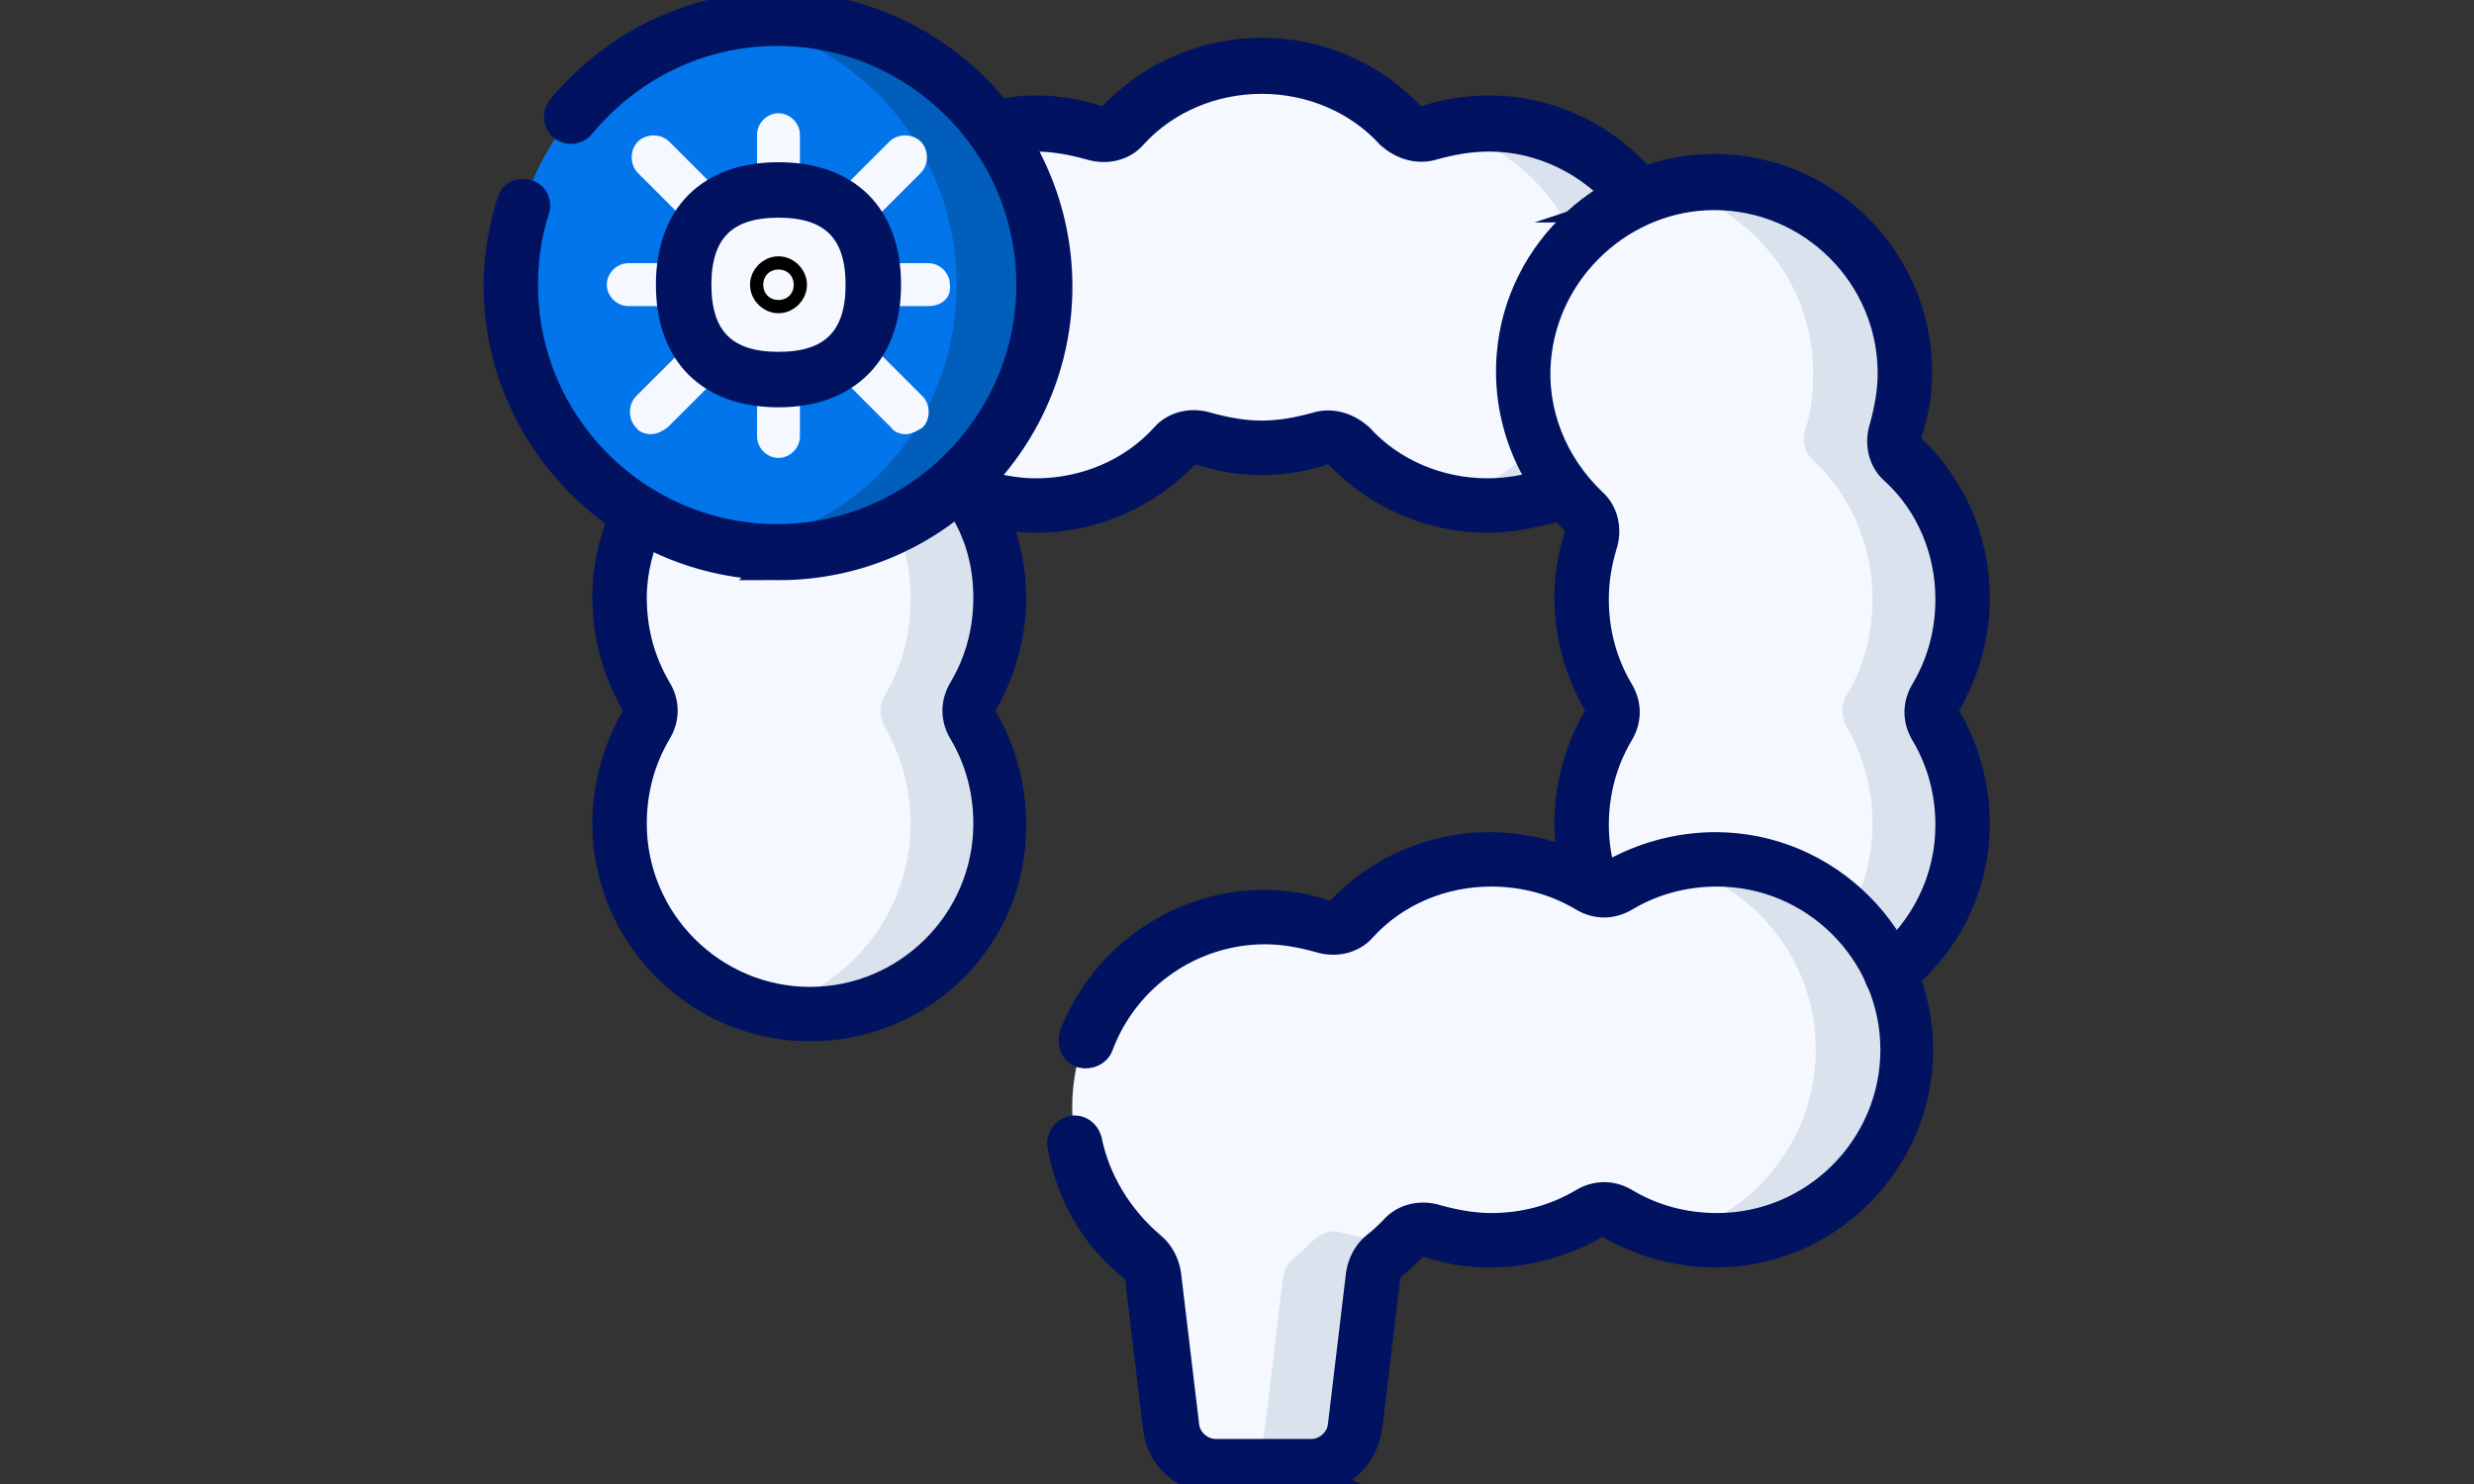 <svg enable-background="new 0 0 150 90" viewBox="0 0 150 90" xmlns="http://www.w3.org/2000/svg"><rect x="0" y="0" width="150" height="90" fill="#333333" stroke="none"/><path d="m29.7-.3h90.7v90.7h-90.7z" fill="none"/><path d="m49.1 34.1c-6.6 0-12-5.6-11.5-12.3.4-6 5.4-10.7 11.5-10.8 1.2 0 2.4.2 3.6.5.6.2 1.3 0 1.8-.5 2.1-2.3 5.2-3.6 8.4-3.6 1.2 0 2.4.2 3.5.5.6.2 1.3 0 1.8-.5 2.1-2.3 5.2-3.6 8.4-3.6s6.3 1.3 8.4 3.6c.4.6 1.1.8 1.7.6 1.1-.4 2.3-.5 3.6-.5 6 0 11.1 4.8 11.5 10.8.4 6.7-4.9 12.3-11.5 12.3-3.2 0-6.3-1.3-8.4-3.6-.5-.5-1.1-.7-1.8-.5-1.1.4-2.3.5-3.5.5s-2.4-.2-3.5-.5c-.6-.2-1.3 0-1.8.5-2.1 2.3-5.2 3.6-8.4 3.6-1.2 0-2.4-.2-3.5-.5-.6-.2-1.3 0-1.8.5-2.2 2.2-5.2 3.5-8.5 3.5" fill="#f5f9ff"/><path d="m-251.7-306.7c-.9 0-1.8-.1-2.7-.3 5.3-1.3 9.2-6.2 8.9-12-.3-5.1-4.1-9.4-8.9-10.5.9-.2 1.8-.3 2.7-.3 6 0 11.1 4.8 11.5 10.8.5 6.7-4.8 12.3-11.5 12.3" fill="#d9e2ed" transform="translate(341.86 337.31)"/><path d="m-60.7-101.1c-6.4 0-11.6-5.2-11.6-11.6 0-2.1.6-4.2 1.6-5.9.3-.6.3-1.3 0-1.8-1.1-1.8-1.6-3.8-1.6-5.9 0-6.4 5.2-11.6 11.6-11.6s11.6 5.2 11.6 11.6c0 2.1-.6 4.2-1.6 5.9-.3.6-.3 1.3 0 1.8 1.1 1.8 1.6 3.8 1.6 5.9 0 6.4-5.2 11.6-11.6 11.6" fill="#f5f9ff" transform="translate(109.792 162.603)"/><path d="m-106.8-217.4c1.1 1.8 1.6 3.8 1.6 5.9 0 6.4-5.2 11.6-11.6 11.6-.9 0-1.8-.1-2.7-.3 5.1-1.2 8.9-5.8 8.9-11.3 0-2.1-.6-4.2-1.6-5.9-.3-.6-.3-1.3 0-1.8 1.1-1.8 1.6-3.8 1.6-5.9 0-5.5-3.8-10-8.9-11.3.9-.2 1.7-.3 2.7-.3 6.4 0 11.6 5.2 11.6 11.6 0 2.1-.6 4.2-1.6 5.9-.3.6-.3 1.3 0 1.8" fill="#d9e2ed" transform="translate(165.81 261.42)"/><path d="m107.4 61.5c-6.4 0-11.6-5.2-11.6-11.6 0-2.1.6-4.2 1.6-5.9.3-.6.3-1.3 0-1.8-1.1-1.8-1.6-3.8-1.6-5.9 0-1.2.2-2.4.5-3.5.2-.6 0-1.4-.5-1.8-2.5-2.4-3.9-5.8-3.6-9.4.5-6 5.6-10.6 11.6-10.6 6.4 0 11.5 5.2 11.5 11.6 0 1.2-.2 2.4-.5 3.5-.2.6 0 1.3.5 1.8 2.3 2.1 3.6 5.2 3.6 8.4 0 2.1-.6 4.2-1.6 5.9-.3.6-.3 1.3 0 1.8 1.1 1.8 1.6 3.8 1.6 5.9.1 6.5-5.1 11.6-11.5 11.6" fill="#f5f9ff"/><path d="m-377.9-217.4c1.1 1.8 1.6 3.8 1.6 5.9 0 6.4-5.2 11.6-11.6 11.6-.9 0-1.8-.1-2.7-.3 5.1-1.2 8.9-5.8 8.9-11.3 0-2.1-.6-4.2-1.6-5.9-.3-.6-.3-1.3 0-1.8 1.1-1.8 1.6-3.8 1.6-5.9 0-3.2-1.3-6.3-3.6-8.4-.5-.5-.7-1.1-.5-1.8.4-1.1.5-2.3.5-3.5 0-5.5-3.8-10-8.9-11.3.9-.2 1.8-.3 2.7-.3 6.4 0 11.5 5.2 11.5 11.6 0 1.2-.2 2.4-.5 3.5-.2.6 0 1.3.5 1.8 2.3 2.1 3.6 5.2 3.6 8.4 0 2.1-.6 4.2-1.6 5.9-.2.6-.2 1.3.1 1.8" fill="#d9e2ed" transform="translate(495.231 261.42)"/><path d="m-201.6 81h-5.8c-1.4 0-2.5-1-2.6-2.4l-1.1-9.2c-.1-.5-.3-.9-.6-1.2-2.7-2.2-4.3-5.5-4.3-9 0-6.4 5.2-11.6 11.6-11.6 1.2 0 2.4.2 3.5.5.6.2 1.3 0 1.8-.5 2.1-2.3 5.2-3.6 8.4-3.6 2.1 0 4.2.6 5.9 1.6.6.3 1.3.3 1.8 0 1.8-1.1 3.8-1.6 5.9-1.6 6.4 0 11.6 5.2 11.6 11.6s-5.2 11.6-11.6 11.6c-2.1 0-4.2-.6-5.9-1.6-.6-.3-1.3-.3-1.8 0-1.8 1.1-3.8 1.6-5.9 1.6-1.2 0-2.4-.2-3.5-.5-.6-.2-1.3 0-1.8.5-.4.4-.7.7-1.1 1s-.6.7-.7 1.2l-1.1 9.2c-.2 1.4-1.3 2.4-2.7 2.4" fill="#f5f9ff" transform="translate(281.01 7.93)"/><path d="m-226.7-10c-.3.3-.7.7-1 1-.4.3-.6.7-.7 1.2l-1.1 9.2c-.2 1.3-1.3 2.4-2.6 2.4h-5.3c1.4 0 2.5-1 2.6-2.4l1.1-9.2c.1-.5.3-.9.7-1.2s.8-.7 1.1-1c.5-.5 1.1-.7 1.8-.5 1.1.3 2.2.5 3.4.5" fill="#d9e2ed" transform="translate(311.49 85.26)"/><path d="m-369-86.9c0 6.4-5.2 11.6-11.6 11.6-.9 0-1.8-.1-2.7-.3 5.1-1.2 8.9-5.8 8.9-11.3s-3.8-10-8.9-11.3c.9-.2 1.7-.3 2.7-.3 6.4.1 11.6 5.2 11.6 11.6" fill="#d9e2ed" transform="translate(484.49 150.55)"/><path d="m-51.8-287.6c-8.9 0-16.2-7.3-16.2-16.2s7.3-16.2 16.2-16.2 16.2 7.3 16.2 16.2-7.3 16.2-16.2 16.2" fill="#0275ea" transform="translate(99 321.07)"/><path d="m-127.1-395.3c0 4.5-1.8 8.5-4.7 11.5-2.9 2.9-7 4.7-11.5 4.7-.9 0-1.8-.1-2.7-.2 3.4-.6 6.5-2.2 8.8-4.5 2.9-2.9 4.7-7 4.7-11.5s-1.8-8.5-4.7-11.5c-2.3-2.3-5.4-4-8.8-4.5.9-.1 1.8-.2 2.7-.2 4.5 0 8.5 1.8 11.5 4.7 2.9 3 4.7 7 4.7 11.5" opacity=".2" transform="translate(190.5 412.57)"/><path d="m-51.8-357c-4.2 0-5.8-2.6-5.8-5.8s1.5-5.8 5.8-5.8 5.8 2.6 5.8 5.8-1.6 5.8-5.8 5.8" fill="#f5f9ff" transform="translate(99 380.07)"/><path d="m-113-282.1c-6.7 0-12.2-5.5-12.2-12.2 0-2.2.6-4.4 1.7-6.3.2-.4.2-.8 0-1.1-1.1-1.9-1.7-4.1-1.7-6.3 0-1.8.4-3.6 1.2-5.3.2-.3.6-.5.9-.3s.5.6.3.9c-.7 1.5-1.1 3.1-1.1 4.7 0 2 .5 3.9 1.5 5.6.5.8.5 1.7 0 2.5-1 1.7-1.5 3.6-1.5 5.6 0 6 4.9 10.9 10.9 10.9s10.9-4.9 10.9-10.9c0-2-.5-3.9-1.5-5.6-.5-.8-.5-1.7 0-2.5 1-1.7 1.5-3.6 1.5-5.6 0-2.4-.7-4.6-2.2-6.5-.2-.3-.2-.7.1-.9s.7-.2.9.1c1.6 2.1 2.4 4.7 2.4 7.3 0 2.2-.6 4.4-1.7 6.3-.2.4-.2.8 0 1.1 1.1 1.9 1.7 4.1 1.7 6.3.1 6.8-5.4 12.2-12.1 12.2z" fill="#001260" stroke="#001260" stroke-miterlimit="10" stroke-width="2" transform="translate(162.114 344.251)"/><path d="m-262.8-147.1c-.2 0-.4-.1-.5-.2-.2-.3-.2-.7.1-.9 2.6-2.1 4.1-5.2 4.1-8.5 0-2-.5-3.9-1.5-5.6-.5-.8-.5-1.7 0-2.5 1-1.7 1.5-3.6 1.5-5.6 0-3-1.2-5.9-3.4-7.9-.7-.6-.9-1.6-.6-2.5.3-1.1.5-2.2.5-3.3 0-6-4.9-10.9-10.9-10.9-5.6 0-10.4 4.4-10.9 10-.3 3.3 1 6.5 3.4 8.8.7.6.9 1.6.6 2.5-.3 1-.5 2.1-.5 3.3 0 2 .5 3.9 1.5 5.6.5.8.5 1.7 0 2.5-1 1.7-1.5 3.6-1.5 5.6 0 1.2.2 2.4.6 3.5.1.3-.1.7-.4.8s-.7-.1-.8-.4c-.4-1.3-.7-2.6-.7-4 0-2.2.6-4.4 1.7-6.3.2-.4.2-.8 0-1.1-1.1-1.9-1.7-4.1-1.7-6.3 0-1.3.2-2.5.6-3.7.1-.4 0-.9-.3-1.1-2.7-2.6-4.1-6.2-3.8-9.9.5-6.3 5.9-11.2 12.2-11.2 6.7 0 12.2 5.5 12.2 12.2 0 1.3-.2 2.5-.6 3.7-.1.4 0 .8.3 1.1 2.4 2.3 3.8 5.5 3.8 8.9 0 2.2-.6 4.4-1.7 6.3-.2.4-.2.8 0 1.1 1.1 1.9 1.7 4.1 1.7 6.3 0 3.7-1.7 7.2-4.6 9.5-.1.1-.2.2-.4.2z" fill="#001260" stroke="#001260" stroke-miterlimit="10" stroke-width="2" transform="translate(377.444 206.742)"/><path d="m-276.7-311c-3.4 0-6.6-1.4-8.9-3.8-.3-.3-.7-.4-1.1-.3-1.2.4-2.4.6-3.7.6s-2.5-.2-3.7-.6c-.4-.1-.8 0-1.1.3-2.3 2.4-5.5 3.8-8.9 3.8-1.3 0-2.5-.2-3.7-.6-.3-.1-.5-.5-.4-.8s.5-.5.8-.4c1.1.3 2.2.5 3.3.5 3 0 5.9-1.2 7.9-3.4.6-.7 1.6-.9 2.5-.6 1.1.3 2.2.5 3.3.5s2.2-.2 3.3-.5c.9-.3 1.8 0 2.5.6 2 2.2 4.9 3.4 7.9 3.4 1.4 0 2.9-.3 4.2-.8.3-.1.7 0 .9.4.1.3 0 .7-.4.9-1.5.4-3.1.8-4.7.8z" fill="#001260" stroke="#001260" stroke-miterlimit="10" stroke-width="2" transform="translate(366.904 342.309)"/><path d="m-74.5-454c-.2 0-.4-.1-.5-.2-2.1-2.6-5.2-4.1-8.4-4.1-1.2 0-2.3.2-3.4.5-.9.3-1.8 0-2.5-.6-2-2.2-4.9-3.4-7.9-3.4s-5.9 1.2-7.9 3.4c-.6.7-1.6.9-2.5.6-1.1-.3-2.2-.5-3.3-.5-.8 0-1.5.1-2.2.2-.4.1-.7-.2-.8-.5-.1-.4.2-.7.5-.8.8-.2 1.7-.3 2.5-.3 1.3 0 2.5.2 3.7.6.4.1.8 0 1.1-.3 2.3-2.4 5.5-3.8 8.9-3.8s6.6 1.4 8.9 3.8c.3.3.7.4 1.1.3 1.2-.4 2.5-.6 3.8-.6 3.7 0 7.1 1.7 9.5 4.6.2.3.2.7-.1.9-.2.1-.3.2-.5.2z" fill="#001260" stroke="#001260" stroke-miterlimit="10" stroke-width="2" transform="translate(173.7 466.492)"/><path d="m-124-64h-5.8c-1.7 0-3.1-1.3-3.3-2.9l-1.1-9.2c0-.3-.2-.6-.4-.7-2.3-1.8-3.8-4.4-4.3-7.3-.1-.4.2-.7.5-.8.4-.1.7.2.8.5.5 2.5 1.9 4.8 3.9 6.5.5.4.8 1 .9 1.6l1.1 9.2c.1 1 1 1.8 2 1.8h5.8c1 0 1.9-.8 2-1.8l1.1-9.2c.1-.6.4-1.2.9-1.6.4-.3.7-.6 1.1-1 .6-.7 1.6-.9 2.5-.6 1.1.3 2.2.5 3.3.5 2 0 3.9-.5 5.6-1.5.8-.5 1.7-.5 2.5 0 1.7 1 3.6 1.5 5.6 1.5 6 0 10.9-4.9 10.9-10.9s-4.9-10.9-10.9-10.9c-2 0-3.9.5-5.6 1.5-.8.5-1.7.5-2.5 0-1.7-1-3.6-1.5-5.6-1.5-3 0-5.9 1.2-7.9 3.4-.6.7-1.6.9-2.5.6-1.1-.3-2.2-.5-3.3-.5-4.5 0-8.6 2.8-10.2 7.1-.1.3-.5.5-.9.4-.3-.1-.5-.5-.4-.9 1.8-4.7 6.4-7.9 11.4-7.9 1.3 0 2.5.2 3.7.6.4.1.8 0 1.1-.3 2.3-2.4 5.5-3.8 8.9-3.8 2.2 0 4.4.6 6.3 1.7.4.2.8.2 1.1 0 1.9-1.1 4.1-1.7 6.3-1.7 6.7 0 12.2 5.5 12.2 12.2s-5.5 12.2-12.2 12.2c-2.2 0-4.4-.6-6.3-1.7-.4-.2-.8-.2-1.1 0-1.9 1.1-4.1 1.7-6.3 1.7-1.3 0-2.5-.2-3.7-.6-.4-.1-.8 0-1.1.3-.4.4-.8.8-1.2 1.1-.2.2-.4.5-.4.7l-1.1 9.2c-.3 1.8-1.7 3-3.4 3z" fill="#001260" stroke="#001260" stroke-miterlimit="10" stroke-width="2" transform="translate(203.409 153.568)"/><g fill="#f5f9ff"><path d="m-71.7-422.4c-.3 0-.7-.1-.9-.4-.5-.5-.5-1.4 0-1.9l3.4-3.4c.5-.5 1.4-.5 1.9 0s.5 1.4 0 1.9l-3.4 3.4c-.3.3-.6.4-1 .4z" transform="translate(123.125 436.688)"/><path d="m-35.4-362.1c-.3 0-.7-.1-.9-.4-.5-.5-.5-1.4 0-1.9l3.4-3.4c.5-.5 1.4-.5 1.9 0s.5 1.4 0 1.9l-3.4 3.4c-.3.2-.6.4-1 .4z" transform="translate(74.868 388.431)"/><path d="m-68.2-362.1c-.3 0-.7-.1-.9-.4l-3.4-3.4c-.5-.5-.5-1.4 0-1.9s1.4-.5 1.9 0l3.4 3.4c.5.5.5 1.4 0 1.9-.3.2-.7.4-1 .4z" transform="translate(123.132 388.431)"/><path d="m-31.9-422.4c-.3 0-.7-.1-.9-.4l-3.4-3.4c-.5-.5-.5-1.4 0-1.9s1.4-.5 1.9 0l3.4 3.4c.5.5.5 1.4 0 1.9-.4.3-.7.4-1 .4z" transform="translate(74.875 436.688)"/><path d="m-75.2-394h-3.4c-.7 0-1.3-.6-1.3-1.3s.6-1.3 1.3-1.3h3.4c.7 0 1.3.6 1.3 1.3.1.8-.5 1.3-1.3 1.3z" transform="translate(131.492 412.562)"/><path d="m-25-394h-3.4c-.7 0-1.3-.6-1.3-1.3s.6-1.3 1.3-1.3h3.4c.7 0 1.3.6 1.3 1.3 0 .8-.6 1.3-1.3 1.3z" transform="translate(66.492 412.562)"/><path d="m-51.8-352.3c-.7 0-1.3-.6-1.3-1.3v-3.4c0-.7.6-1.3 1.3-1.3s1.3.6 1.3 1.3v3.4c0 .7-.6 1.3-1.3 1.3z" transform="translate(99 380.07)"/></g><path d="m18.9-436.5c-9.3 0-16.9-7.6-16.9-16.9 0-1.7.3-3.4.8-5 .1-.4.5-.5.8-.4.4.1.5.5.4.8-.5 1.5-.7 3.1-.7 4.6 0 8.6 7 15.5 15.5 15.5s15.5-7 15.5-15.5c0-8.6-7-15.5-15.5-15.5-4.7 0-9 2.1-12 5.7-.2.3-.7.3-.9.1-.3-.2-.3-.7-.1-.9 3.2-3.9 8-6.2 13-6.2 9.3 0 16.9 7.6 16.9 16.9 0 9.2-7.5 16.8-16.8 16.8z" fill="#001260" stroke="#001260" stroke-miterlimit="10" stroke-width="2" transform="translate(28.321 470.685)"/><path d="m-51.8-432.2c-.7 0-1.3-.6-1.3-1.3v-3.4c0-.7.6-1.3 1.3-1.3s1.3.6 1.3 1.3v3.4c0 .7-.6 1.3-1.3 1.3z" fill="#f5f9ff" transform="translate(99 445.07)"/><path d="m-51.8-355.7c-4.4 0-7.1-2.6-7.1-7.1 0-4.4 2.6-7.1 7.1-7.1 4.4 0 7.1 2.6 7.1 7.1 0 4.4-2.7 7.1-7.1 7.1zm0-11.5c-3 0-4.4 1.4-4.4 4.4s1.4 4.4 4.4 4.4 4.4-1.4 4.4-4.4-1.4-4.4-4.4-4.4z" fill="#001260" stroke="#001260" stroke-miterlimit="10" stroke-width=".664" transform="translate(99 380.07)"/><path d="m-53.9-395.3c0 .2-.2.4-.4.4s-.4-.2-.4-.4.2-.4.4-.4.4.2.4.4z" style="fill:none;stroke:#000;stroke-width:2.656;stroke-linecap:round;stroke-linejoin:round;stroke-miterlimit:13.333" transform="translate(101.5 412.57)"/></svg>